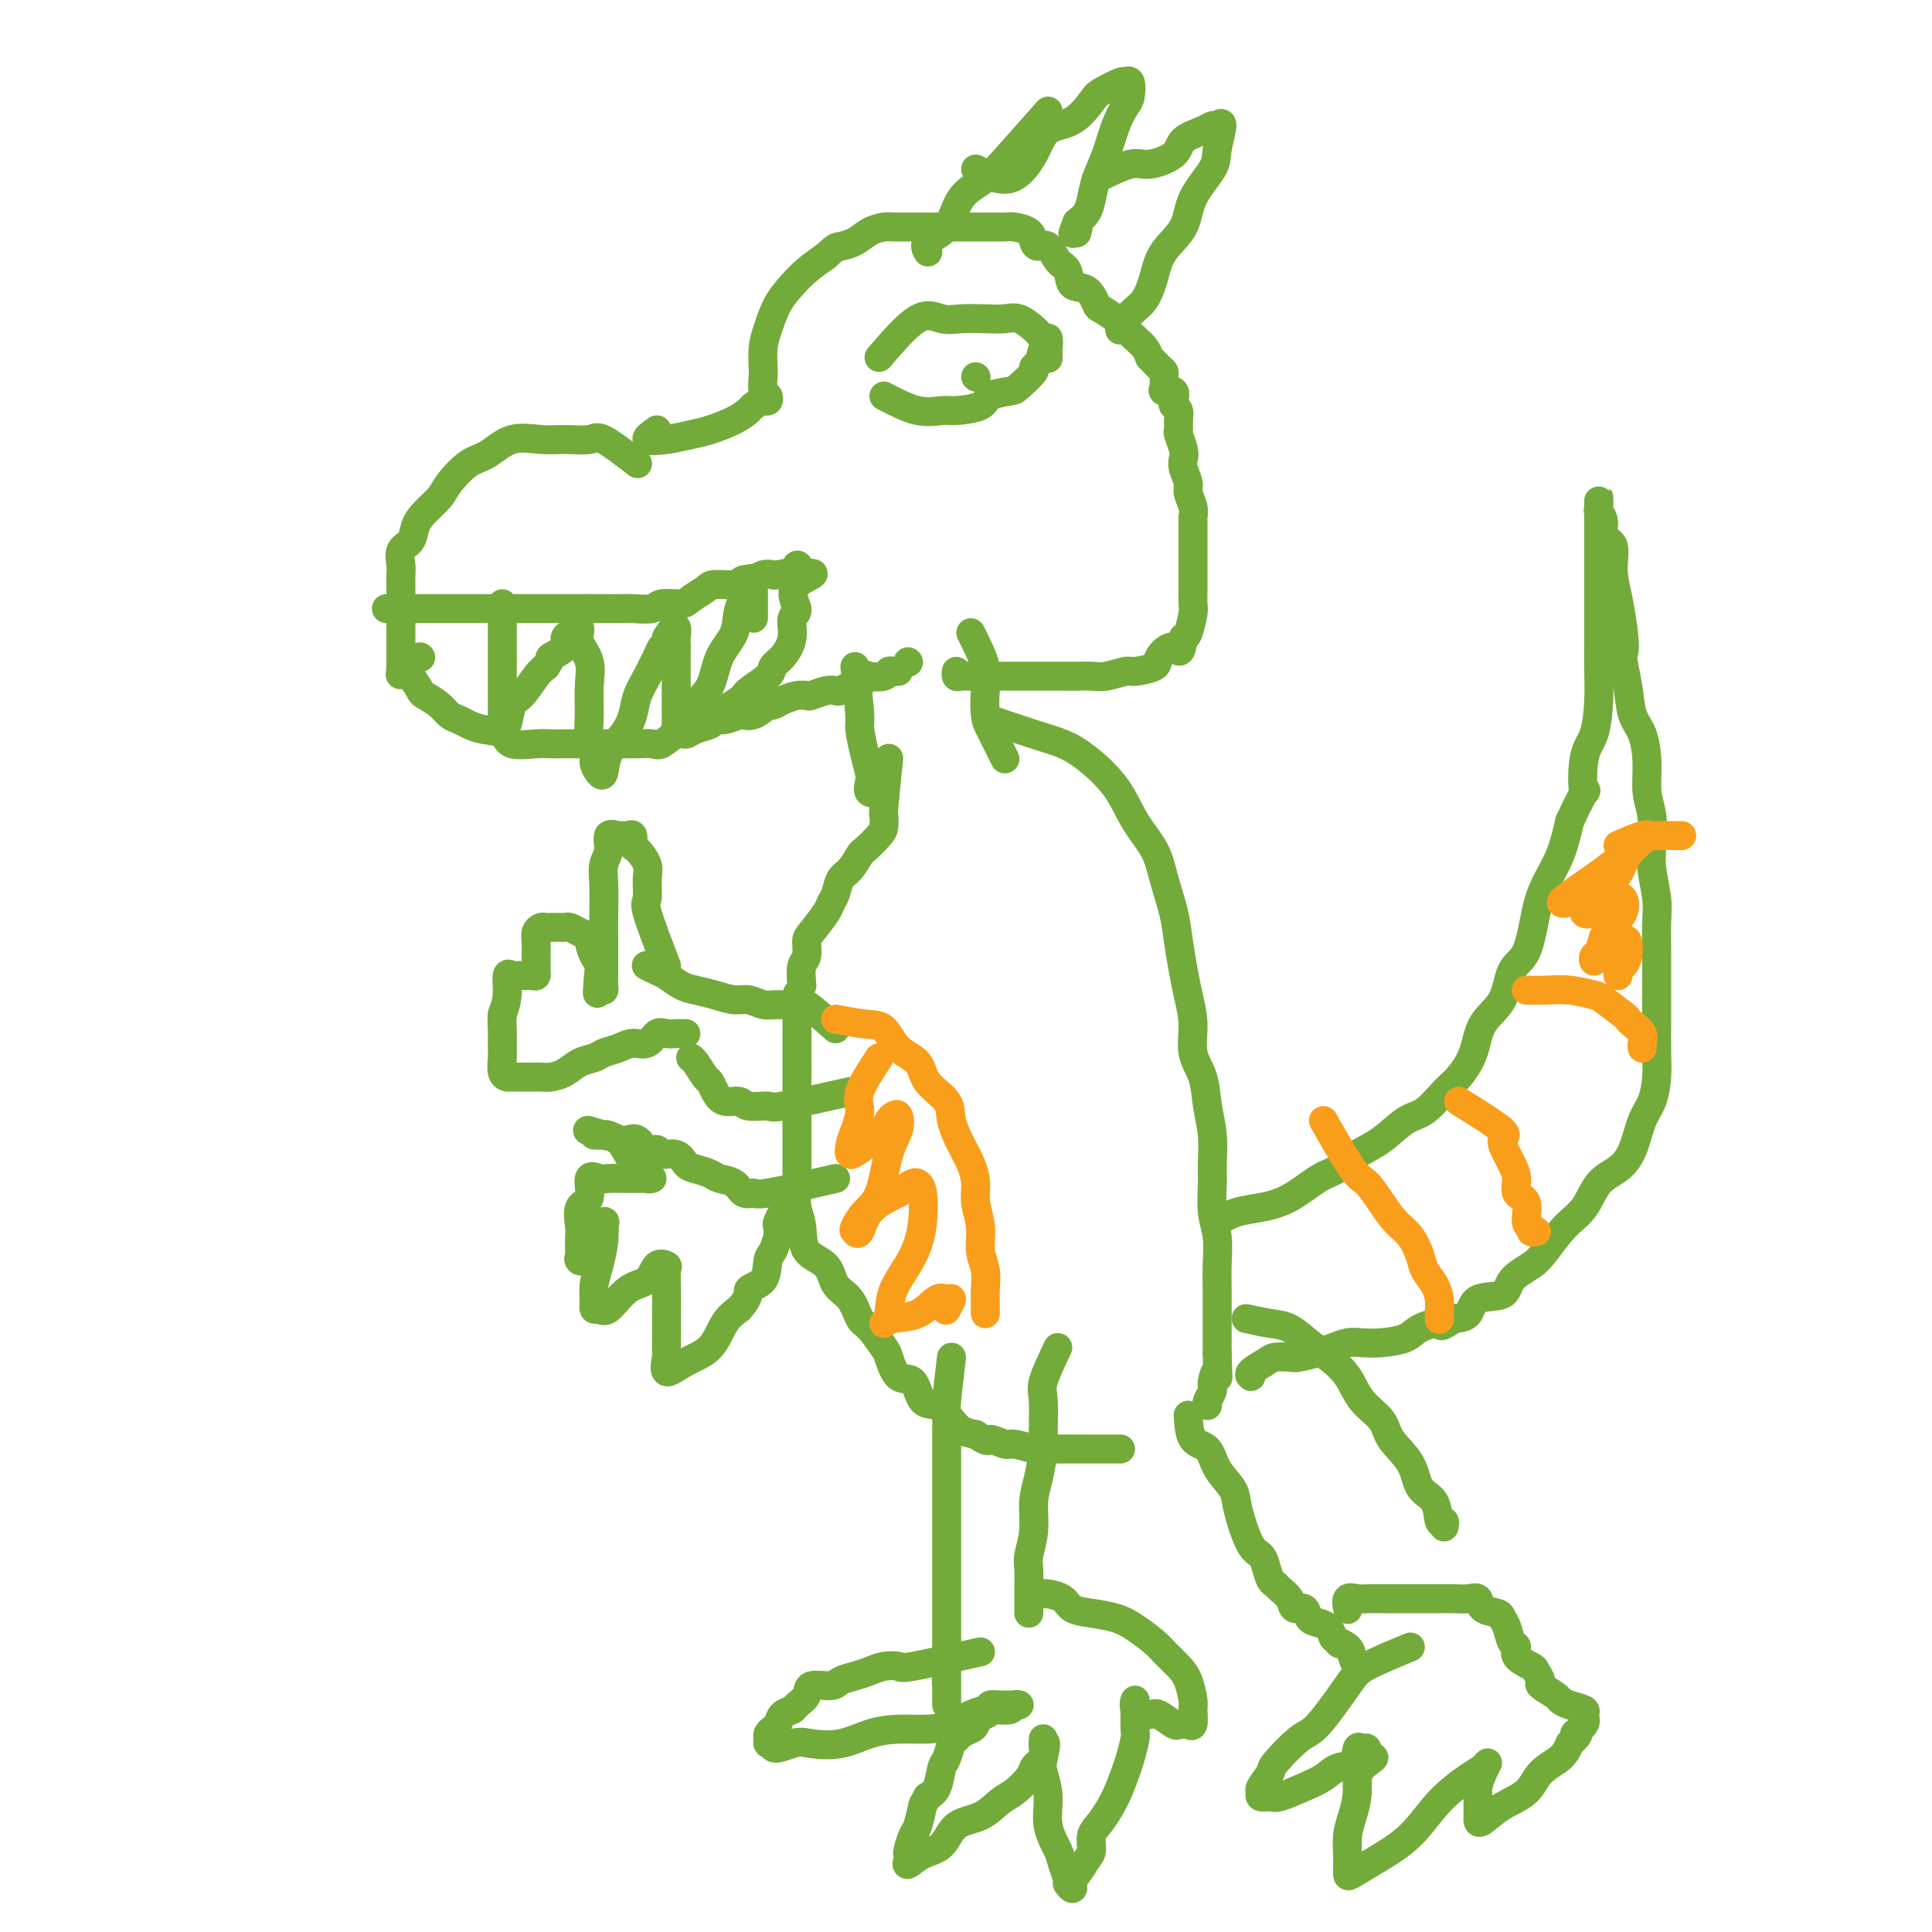 <svg viewBox='0 0 400 400' version='1.1' xmlns='http://www.w3.org/2000/svg' xmlns:xlink='http://www.w3.org/1999/xlink'><g fill='none' stroke='#73AB3A' stroke-width='6' stroke-linecap='round' stroke-linejoin='round'><path d='M132,96c-2.740,-2.115 -5.481,-4.230 -7,-5c-1.519,-0.770 -1.817,-0.196 -3,0c-1.183,0.196 -3.253,0.014 -5,0c-1.747,-0.014 -3.172,0.138 -5,0c-1.828,-0.138 -4.060,-0.568 -6,0c-1.940,0.568 -3.587,2.133 -5,3c-1.413,0.867 -2.592,1.036 -4,2c-1.408,0.964 -3.044,2.724 -4,4c-0.956,1.276 -1.230,2.070 -2,3c-0.770,0.930 -2.034,1.996 -3,3c-0.966,1.004 -1.632,1.945 -2,3c-0.368,1.055 -0.438,2.225 -1,3c-0.562,0.775 -1.615,1.157 -2,2c-0.385,0.843 -0.103,2.149 0,3c0.103,0.851 0.028,1.247 0,2c-0.028,0.753 -0.007,1.863 0,3c0.007,1.137 0.002,2.301 0,3c-0.002,0.699 -0.001,0.933 0,2c0.001,1.067 0.000,2.966 0,4c-0.000,1.034 -0.000,1.201 0,2c0.000,0.799 0.000,2.228 0,3c-0.000,0.772 -0.000,0.886 0,1'/><path d='M83,137c-0.090,3.997 -0.316,2.488 0,2c0.316,-0.488 1.173,0.044 2,1c0.827,0.956 1.625,2.336 2,3c0.375,0.664 0.327,0.612 1,1c0.673,0.388 2.069,1.218 3,2c0.931,0.782 1.398,1.518 2,2c0.602,0.482 1.338,0.711 2,1c0.662,0.289 1.252,0.638 2,1c0.748,0.362 1.656,0.738 3,1c1.344,0.262 3.123,0.410 4,1c0.877,0.590 0.851,1.622 2,2c1.149,0.378 3.473,0.101 5,0c1.527,-0.101 2.255,-0.027 3,0c0.745,0.027 1.506,0.007 3,0c1.494,-0.007 3.722,-0.002 5,0c1.278,0.002 1.606,-0.000 2,0c0.394,0.000 0.853,0.002 2,0c1.147,-0.002 2.982,-0.008 4,0c1.018,0.008 1.217,0.031 2,0c0.783,-0.031 2.148,-0.117 3,0c0.852,0.117 1.192,0.435 2,0c0.808,-0.435 2.086,-1.623 3,-2c0.914,-0.377 1.465,0.058 2,0c0.535,-0.058 1.054,-0.608 2,-1c0.946,-0.392 2.319,-0.627 3,-1c0.681,-0.373 0.671,-0.883 1,-1c0.329,-0.117 0.997,0.159 2,0c1.003,-0.159 2.341,-0.754 3,-1c0.659,-0.246 0.639,-0.143 1,0c0.361,0.143 1.103,0.327 2,0c0.897,-0.327 1.948,-1.163 3,-2'/><path d='M159,146c3.858,-1.193 1.504,-0.175 1,0c-0.504,0.175 0.841,-0.493 2,-1c1.159,-0.507 2.132,-0.854 3,-1c0.868,-0.146 1.632,-0.091 2,0c0.368,0.091 0.340,0.217 1,0c0.660,-0.217 2.008,-0.777 3,-1c0.992,-0.223 1.628,-0.110 2,0c0.372,0.110 0.482,0.218 1,0c0.518,-0.218 1.446,-0.763 2,-1c0.554,-0.237 0.733,-0.168 1,0c0.267,0.168 0.621,0.433 1,0c0.379,-0.433 0.784,-1.566 1,-2c0.216,-0.434 0.244,-0.169 1,0c0.756,0.169 2.241,0.241 3,0c0.759,-0.241 0.791,-0.797 1,-1c0.209,-0.203 0.595,-0.055 1,0c0.405,0.055 0.830,0.016 1,0c0.170,-0.016 0.085,-0.008 0,0'/><path d='M136,89c-1.170,0.820 -2.340,1.640 -2,2c0.340,0.360 2.189,0.262 4,0c1.811,-0.262 3.583,-0.686 5,-1c1.417,-0.314 2.477,-0.519 4,-1c1.523,-0.481 3.508,-1.238 5,-2c1.492,-0.762 2.492,-1.528 3,-2c0.508,-0.472 0.525,-0.649 1,-1c0.475,-0.351 1.409,-0.875 2,-1c0.591,-0.125 0.838,0.148 1,0c0.162,-0.148 0.239,-0.717 0,-1c-0.239,-0.283 -0.794,-0.279 -1,-1c-0.206,-0.721 -0.064,-2.166 0,-3c0.064,-0.834 0.051,-1.055 0,-2c-0.051,-0.945 -0.139,-2.612 0,-4c0.139,-1.388 0.504,-2.496 1,-4c0.496,-1.504 1.123,-3.403 2,-5c0.877,-1.597 2.005,-2.891 3,-4c0.995,-1.109 1.856,-2.031 3,-3c1.144,-0.969 2.572,-1.984 4,-3'/><path d='M171,53c2.082,-1.967 2.286,-1.886 3,-2c0.714,-0.114 1.938,-0.423 3,-1c1.062,-0.577 1.961,-1.423 3,-2c1.039,-0.577 2.216,-0.887 3,-1c0.784,-0.113 1.173,-0.030 2,0c0.827,0.030 2.092,0.008 3,0c0.908,-0.008 1.458,-0.002 2,0c0.542,0.002 1.076,0.001 2,0c0.924,-0.001 2.238,-0.000 3,0c0.762,0.000 0.971,0.000 2,0c1.029,-0.000 2.879,-0.001 4,0c1.121,0.001 1.512,0.002 2,0c0.488,-0.002 1.072,-0.008 2,0c0.928,0.008 2.198,0.031 3,0c0.802,-0.031 1.135,-0.116 2,0c0.865,0.116 2.262,0.434 3,1c0.738,0.566 0.818,1.382 1,2c0.182,0.618 0.467,1.038 1,1c0.533,-0.038 1.315,-0.535 2,0c0.685,0.535 1.273,2.102 2,3c0.727,0.898 1.593,1.129 2,2c0.407,0.871 0.353,2.383 1,3c0.647,0.617 1.993,0.339 3,1c1.007,0.661 1.673,2.260 2,3c0.327,0.740 0.315,0.621 1,1c0.685,0.379 2.068,1.256 3,2c0.932,0.744 1.415,1.354 2,2c0.585,0.646 1.273,1.328 2,2c0.727,0.672 1.493,1.335 2,2c0.507,0.665 0.753,1.333 1,2'/><path d='M238,74c4.050,4.202 1.674,1.707 1,1c-0.674,-0.707 0.353,0.375 1,1c0.647,0.625 0.913,0.793 1,1c0.087,0.207 -0.005,0.455 0,1c0.005,0.545 0.105,1.389 0,2c-0.105,0.611 -0.417,0.989 0,1c0.417,0.011 1.562,-0.345 2,0c0.438,0.345 0.170,1.392 0,2c-0.170,0.608 -0.243,0.777 0,1c0.243,0.223 0.801,0.500 1,1c0.199,0.500 0.040,1.222 0,2c-0.040,0.778 0.041,1.611 0,2c-0.041,0.389 -0.203,0.335 0,1c0.203,0.665 0.771,2.050 1,3c0.229,0.950 0.118,1.465 0,2c-0.118,0.535 -0.242,1.089 0,2c0.242,0.911 0.849,2.179 1,3c0.151,0.821 -0.156,1.196 0,2c0.156,0.804 0.774,2.037 1,3c0.226,0.963 0.061,1.655 0,2c-0.061,0.345 -0.016,0.342 0,1c0.016,0.658 0.004,1.978 0,3c-0.004,1.022 -0.001,1.747 0,2c0.001,0.253 0.000,0.036 0,1c-0.000,0.964 0.001,3.110 0,4c-0.001,0.890 -0.003,0.526 0,1c0.003,0.474 0.012,1.787 0,3c-0.012,1.213 -0.044,2.325 0,3c0.044,0.675 0.166,0.912 0,2c-0.166,1.088 -0.619,3.025 -1,4c-0.381,0.975 -0.691,0.987 -1,1'/><path d='M245,132c-0.580,4.536 -1.032,2.377 -2,2c-0.968,-0.377 -2.454,1.027 -3,2c-0.546,0.973 -0.151,1.515 -1,2c-0.849,0.485 -2.941,0.915 -4,1c-1.059,0.085 -1.085,-0.173 -2,0c-0.915,0.173 -2.721,0.778 -4,1c-1.279,0.222 -2.033,0.059 -3,0c-0.967,-0.059 -2.147,-0.016 -3,0c-0.853,0.016 -1.378,0.004 -2,0c-0.622,-0.004 -1.339,-0.001 -2,0c-0.661,0.001 -1.265,0.000 -2,0c-0.735,-0.000 -1.600,-0.000 -2,0c-0.400,0.000 -0.334,0.000 -1,0c-0.666,-0.000 -2.065,-0.000 -3,0c-0.935,0.000 -1.405,0.000 -2,0c-0.595,-0.000 -1.315,-0.000 -2,0c-0.685,0.000 -1.336,0.001 -2,0c-0.664,-0.001 -1.341,-0.004 -2,0c-0.659,0.004 -1.301,0.015 -2,0c-0.699,-0.015 -1.455,-0.056 -2,0c-0.545,0.056 -0.877,0.207 -1,0c-0.123,-0.207 -0.035,-0.774 0,-1c0.035,-0.226 0.018,-0.113 0,0'/><path d='M188,137c0.000,0.000 0.100,0.100 0.1,0.1'/><path d='M177,138c0.445,4.009 0.890,8.018 1,10c0.110,1.982 -0.116,1.936 0,3c0.116,1.064 0.574,3.238 1,5c0.426,1.762 0.818,3.113 1,4c0.182,0.887 0.152,1.310 0,2c-0.152,0.690 -0.425,1.647 0,2c0.425,0.353 1.550,0.101 2,0c0.450,-0.101 0.225,-0.050 0,0'/><path d='M201,131c1.264,2.527 2.527,5.054 3,7c0.473,1.946 0.155,3.310 0,5c-0.155,1.690 -0.146,3.707 0,5c0.146,1.293 0.431,1.862 1,3c0.569,1.138 1.422,2.845 2,4c0.578,1.155 0.879,1.759 1,2c0.121,0.241 0.060,0.121 0,0'/><path d='M184,157c-0.421,4.051 -0.841,8.102 -1,10c-0.159,1.898 -0.055,1.644 0,2c0.055,0.356 0.062,1.321 0,2c-0.062,0.679 -0.191,1.073 -1,2c-0.809,0.927 -2.296,2.387 -3,3c-0.704,0.613 -0.623,0.377 -1,1c-0.377,0.623 -1.212,2.104 -2,3c-0.788,0.896 -1.528,1.206 -2,2c-0.472,0.794 -0.677,2.070 -1,3c-0.323,0.930 -0.765,1.513 -1,2c-0.235,0.487 -0.263,0.877 -1,2c-0.737,1.123 -2.184,2.978 -3,4c-0.816,1.022 -1.002,1.212 -1,2c0.002,0.788 0.193,2.174 0,3c-0.193,0.826 -0.769,1.093 -1,2c-0.231,0.907 -0.115,2.453 0,4'/><path d='M166,204c-0.536,1.929 -0.876,1.253 -1,2c-0.124,0.747 -0.033,2.917 0,4c0.033,1.083 0.009,1.080 0,2c-0.009,0.920 -0.002,2.763 0,4c0.002,1.237 0.001,1.866 0,3c-0.001,1.134 -0.000,2.772 0,4c0.000,1.228 0.000,2.046 0,3c-0.000,0.954 -0.000,2.043 0,3c0.000,0.957 0.000,1.782 0,3c-0.000,1.218 -0.001,2.828 0,4c0.001,1.172 0.004,1.904 0,3c-0.004,1.096 -0.015,2.555 0,4c0.015,1.445 0.056,2.874 0,4c-0.056,1.126 -0.210,1.947 0,3c0.210,1.053 0.784,2.339 1,4c0.216,1.661 0.075,3.699 1,5c0.925,1.301 2.918,1.865 4,3c1.082,1.135 1.253,2.840 2,4c0.747,1.160 2.069,1.775 3,3c0.931,1.225 1.470,3.061 2,4c0.530,0.939 1.052,0.980 2,2c0.948,1.020 2.322,3.020 3,4c0.678,0.980 0.660,0.940 1,2c0.340,1.060 1.036,3.219 2,4c0.964,0.781 2.194,0.183 3,1c0.806,0.817 1.188,3.049 2,4c0.812,0.951 2.055,0.622 3,1c0.945,0.378 1.594,1.462 2,2c0.406,0.538 0.571,0.529 1,1c0.429,0.471 1.123,1.420 2,2c0.877,0.580 1.939,0.790 3,1'/><path d='M202,297c2.988,2.018 2.460,1.062 3,1c0.540,-0.062 2.150,0.768 3,1c0.850,0.232 0.942,-0.134 2,0c1.058,0.134 3.083,0.768 4,1c0.917,0.232 0.725,0.062 1,0c0.275,-0.062 1.018,-0.017 2,0c0.982,0.017 2.202,0.004 3,0c0.798,-0.004 1.173,-0.001 2,0c0.827,0.001 2.106,0.000 3,0c0.894,-0.000 1.402,-0.000 2,0c0.598,0.000 1.284,0.000 2,0c0.716,-0.000 1.462,-0.000 2,0c0.538,0.000 0.868,0.000 1,0c0.132,-0.000 0.066,-0.000 0,0'/><path d='M205,149c3.234,1.096 6.468,2.192 9,3c2.532,0.808 4.363,1.327 6,2c1.637,0.673 3.082,1.500 5,3c1.918,1.500 4.311,3.674 6,6c1.689,2.326 2.676,4.805 4,7c1.324,2.195 2.985,4.106 4,6c1.015,1.894 1.385,3.772 2,6c0.615,2.228 1.475,4.807 2,7c0.525,2.193 0.713,4.000 1,6c0.287,2.000 0.672,4.192 1,6c0.328,1.808 0.598,3.231 1,5c0.402,1.769 0.935,3.885 1,6c0.065,2.115 -0.336,4.229 0,6c0.336,1.771 1.411,3.199 2,5c0.589,1.801 0.693,3.976 1,6c0.307,2.024 0.818,3.897 1,6c0.182,2.103 0.035,4.435 0,6c-0.035,1.565 0.043,2.364 0,4c-0.043,1.636 -0.208,4.108 0,6c0.208,1.892 0.788,3.205 1,5c0.212,1.795 0.057,4.074 0,6c-0.057,1.926 -0.015,3.500 0,5c0.015,1.500 0.004,2.928 0,4c-0.004,1.072 -0.001,1.789 0,3c0.001,1.211 0.000,2.918 0,4c-0.000,1.082 -0.000,1.541 0,2'/><path d='M252,280c0.220,7.771 0.269,4.699 0,4c-0.269,-0.699 -0.857,0.976 -1,2c-0.143,1.024 0.157,1.398 0,2c-0.157,0.602 -0.773,1.431 -1,2c-0.227,0.569 -0.065,0.877 0,1c0.065,0.123 0.032,0.062 0,0'/><path d='M197,281c-0.423,3.568 -0.845,7.136 -1,9c-0.155,1.864 -0.041,2.025 0,3c0.041,0.975 0.011,2.763 0,4c-0.011,1.237 -0.003,1.924 0,3c0.003,1.076 0.001,2.542 0,4c-0.001,1.458 -0.000,2.909 0,4c0.000,1.091 0.000,1.823 0,3c-0.000,1.177 -0.000,2.799 0,4c0.000,1.201 0.000,1.980 0,3c-0.000,1.020 -0.000,2.282 0,3c0.000,0.718 0.000,0.893 0,2c-0.000,1.107 -0.000,3.148 0,4c0.000,0.852 0.000,0.517 0,1c-0.000,0.483 -0.000,1.786 0,3c0.000,1.214 0.000,2.339 0,3c-0.000,0.661 -0.000,0.859 0,1c0.000,0.141 0.000,0.226 0,1c-0.000,0.774 -0.000,2.238 0,3c0.000,0.762 0.000,0.820 0,1c-0.000,0.180 -0.000,0.480 0,1c0.000,0.520 0.000,1.260 0,2'/><path d='M196,343c-0.155,9.949 -0.041,3.823 0,2c0.041,-1.823 0.011,0.658 0,2c-0.011,1.342 -0.003,1.547 0,2c0.003,0.453 0.001,1.155 0,2c-0.001,0.845 -0.000,1.835 0,2c0.000,0.165 0.000,-0.494 0,-1c-0.000,-0.506 -0.000,-0.859 0,-1c0.000,-0.141 0.000,-0.071 0,0'/><path d='M219,279c-1.270,2.666 -2.539,5.332 -3,7c-0.461,1.668 -0.113,2.338 0,4c0.113,1.662 -0.007,4.316 0,6c0.007,1.684 0.142,2.397 0,4c-0.142,1.603 -0.560,4.094 -1,6c-0.440,1.906 -0.903,3.226 -1,5c-0.097,1.774 0.170,4.002 0,6c-0.170,1.998 -0.778,3.765 -1,5c-0.222,1.235 -0.060,1.939 0,3c0.060,1.061 0.016,2.480 0,4c-0.016,1.520 -0.004,3.140 0,4c0.004,0.860 0.001,0.960 0,1c-0.001,0.040 -0.001,0.020 0,0'/><path d='M203,342c-5.649,1.262 -11.298,2.523 -14,3c-2.702,0.477 -2.458,0.169 -3,0c-0.542,-0.169 -1.872,-0.199 -3,0c-1.128,0.199 -2.054,0.626 -3,1c-0.946,0.374 -1.912,0.694 -3,1c-1.088,0.306 -2.299,0.596 -3,1c-0.701,0.404 -0.894,0.920 -2,1c-1.106,0.080 -3.126,-0.278 -4,0c-0.874,0.278 -0.601,1.192 -1,2c-0.399,0.808 -1.469,1.512 -2,2c-0.531,0.488 -0.524,0.761 -1,1c-0.476,0.239 -1.434,0.445 -2,1c-0.566,0.555 -0.741,1.459 -1,2c-0.259,0.541 -0.603,0.720 -1,1c-0.397,0.280 -0.849,0.663 -1,1c-0.151,0.337 -0.002,0.629 0,1c0.002,0.371 -0.142,0.820 0,1c0.142,0.180 0.571,0.090 1,0'/><path d='M160,361c-0.497,1.864 2.259,0.524 4,0c1.741,-0.524 2.467,-0.231 4,0c1.533,0.231 3.873,0.400 6,0c2.127,-0.400 4.042,-1.367 6,-2c1.958,-0.633 3.958,-0.930 6,-1c2.042,-0.070 4.127,0.087 6,0c1.873,-0.087 3.534,-0.419 5,-1c1.466,-0.581 2.738,-1.409 4,-2c1.262,-0.591 2.514,-0.943 4,-1c1.486,-0.057 3.208,0.181 4,0c0.792,-0.181 0.655,-0.780 1,-1c0.345,-0.220 1.170,-0.060 1,0c-0.170,0.060 -1.337,0.019 -2,0c-0.663,-0.019 -0.822,-0.015 -1,0c-0.178,0.015 -0.376,0.041 -1,0c-0.624,-0.041 -1.673,-0.148 -2,0c-0.327,0.148 0.068,0.550 0,1c-0.068,0.450 -0.599,0.946 -1,1c-0.401,0.054 -0.671,-0.336 -1,0c-0.329,0.336 -0.718,1.397 -1,2c-0.282,0.603 -0.457,0.746 -1,1c-0.543,0.254 -1.455,0.618 -2,1c-0.545,0.382 -0.723,0.781 -1,1c-0.277,0.219 -0.654,0.258 -1,1c-0.346,0.742 -0.660,2.189 -1,3c-0.340,0.811 -0.707,0.988 -1,2c-0.293,1.012 -0.512,2.861 -1,4c-0.488,1.139 -1.244,1.570 -2,2'/><path d='M192,372c-1.106,2.087 -0.871,1.305 -1,2c-0.129,0.695 -0.622,2.868 -1,4c-0.378,1.132 -0.639,1.223 -1,2c-0.361,0.777 -0.821,2.240 -1,3c-0.179,0.760 -0.077,0.816 0,1c0.077,0.184 0.129,0.494 0,1c-0.129,0.506 -0.440,1.206 0,1c0.440,-0.206 1.629,-1.319 3,-2c1.371,-0.681 2.922,-0.930 4,-2c1.078,-1.070 1.683,-2.962 3,-4c1.317,-1.038 3.347,-1.223 5,-2c1.653,-0.777 2.929,-2.145 4,-3c1.071,-0.855 1.937,-1.198 3,-2c1.063,-0.802 2.323,-2.064 3,-3c0.677,-0.936 0.770,-1.546 1,-2c0.230,-0.454 0.598,-0.753 1,-1c0.402,-0.247 0.840,-0.442 1,-1c0.160,-0.558 0.043,-1.480 0,-2c-0.043,-0.520 -0.012,-0.640 0,-1c0.012,-0.360 0.003,-0.960 0,-1c-0.003,-0.040 -0.002,0.480 0,1'/><path d='M216,361c0.947,-0.989 0.313,1.538 0,3c-0.313,1.462 -0.306,1.861 0,3c0.306,1.139 0.909,3.020 1,5c0.091,1.980 -0.330,4.060 0,6c0.330,1.940 1.413,3.740 2,5c0.587,1.260 0.679,1.981 1,3c0.321,1.019 0.870,2.336 1,3c0.130,0.664 -0.159,0.674 0,1c0.159,0.326 0.767,0.967 1,1c0.233,0.033 0.091,-0.542 0,-1c-0.091,-0.458 -0.131,-0.797 0,-1c0.131,-0.203 0.432,-0.268 1,-1c0.568,-0.732 1.401,-2.130 2,-3c0.599,-0.870 0.962,-1.213 1,-2c0.038,-0.787 -0.250,-2.019 0,-3c0.250,-0.981 1.037,-1.713 2,-3c0.963,-1.287 2.100,-3.129 3,-5c0.900,-1.871 1.562,-3.770 2,-5c0.438,-1.230 0.653,-1.793 1,-3c0.347,-1.207 0.825,-3.060 1,-4c0.175,-0.940 0.047,-0.967 0,-2c-0.047,-1.033 -0.013,-3.071 0,-4c0.013,-0.929 0.003,-0.750 0,-1c-0.003,-0.250 -0.001,-0.929 0,-1c0.001,-0.071 0.000,0.464 0,1'/><path d='M235,353c0.148,-2.009 -0.483,-0.031 0,1c0.483,1.031 2.080,1.114 3,1c0.920,-0.114 1.163,-0.423 2,0c0.837,0.423 2.266,1.580 3,2c0.734,0.420 0.771,0.102 1,0c0.229,-0.102 0.651,0.011 1,0c0.349,-0.011 0.627,-0.145 1,0c0.373,0.145 0.841,0.570 1,0c0.159,-0.570 0.008,-2.135 0,-3c-0.008,-0.865 0.127,-1.032 0,-2c-0.127,-0.968 -0.515,-2.738 -1,-4c-0.485,-1.262 -1.065,-2.015 -2,-3c-0.935,-0.985 -2.223,-2.200 -3,-3c-0.777,-0.800 -1.041,-1.183 -2,-2c-0.959,-0.817 -2.612,-2.068 -4,-3c-1.388,-0.932 -2.512,-1.546 -4,-2c-1.488,-0.454 -3.341,-0.749 -5,-1c-1.659,-0.251 -3.124,-0.460 -4,-1c-0.876,-0.540 -1.163,-1.413 -2,-2c-0.837,-0.587 -2.225,-0.889 -3,-1c-0.775,-0.111 -0.936,-0.032 -1,0c-0.064,0.032 -0.032,0.016 0,0'/><path d='M246,293c0.121,1.981 0.242,3.961 1,5c0.758,1.039 2.153,1.136 3,2c0.847,0.864 1.147,2.494 2,4c0.853,1.506 2.260,2.889 3,4c0.740,1.111 0.814,1.948 1,3c0.186,1.052 0.483,2.317 1,4c0.517,1.683 1.252,3.785 2,5c0.748,1.215 1.509,1.543 2,2c0.491,0.457 0.713,1.042 1,2c0.287,0.958 0.639,2.289 1,3c0.361,0.711 0.731,0.802 1,1c0.269,0.198 0.439,0.505 1,1c0.561,0.495 1.515,1.180 2,2c0.485,0.820 0.501,1.777 1,2c0.499,0.223 1.482,-0.288 2,0c0.518,0.288 0.572,1.376 1,2c0.428,0.624 1.231,0.783 2,1c0.769,0.217 1.506,0.490 2,1c0.494,0.510 0.747,1.255 1,2'/><path d='M276,339c2.129,2.046 0.952,1.161 1,1c0.048,-0.161 1.319,0.402 2,1c0.681,0.598 0.770,1.233 1,2c0.230,0.767 0.600,1.668 1,2c0.400,0.332 0.828,0.095 1,0c0.172,-0.095 0.086,-0.047 0,0'/><path d='M292,341c-3.511,1.466 -7.022,2.932 -9,4c-1.978,1.068 -2.423,1.737 -4,4c-1.577,2.263 -4.287,6.120 -6,8c-1.713,1.880 -2.430,1.785 -4,3c-1.570,1.215 -3.992,3.741 -5,5c-1.008,1.259 -0.603,1.251 -1,2c-0.397,0.749 -1.595,2.255 -2,3c-0.405,0.745 -0.016,0.730 0,1c0.016,0.270 -0.340,0.827 0,1c0.340,0.173 1.378,-0.038 2,0c0.622,0.038 0.829,0.325 2,0c1.171,-0.325 3.308,-1.261 5,-2c1.692,-0.739 2.939,-1.280 4,-2c1.061,-0.720 1.934,-1.620 3,-2c1.066,-0.380 2.324,-0.240 3,-1c0.676,-0.760 0.769,-2.420 1,-3c0.231,-0.580 0.601,-0.079 1,0c0.399,0.079 0.828,-0.263 1,0c0.172,0.263 0.086,1.132 0,2'/><path d='M283,364c3.226,-0.711 0.290,0.513 -1,2c-1.290,1.487 -0.934,3.238 -1,5c-0.066,1.762 -0.554,3.537 -1,5c-0.446,1.463 -0.851,2.615 -1,4c-0.149,1.385 -0.041,3.004 0,4c0.041,0.996 0.015,1.368 0,2c-0.015,0.632 -0.019,1.524 0,2c0.019,0.476 0.060,0.534 1,0c0.940,-0.534 2.780,-1.662 5,-3c2.220,-1.338 4.820,-2.885 7,-5c2.180,-2.115 3.940,-4.796 6,-7c2.060,-2.204 4.419,-3.929 6,-5c1.581,-1.071 2.385,-1.486 3,-2c0.615,-0.514 1.040,-1.127 1,-1c-0.040,0.127 -0.547,0.993 -1,2c-0.453,1.007 -0.854,2.154 -1,3c-0.146,0.846 -0.038,1.392 0,2c0.038,0.608 0.007,1.278 0,2c-0.007,0.722 0.011,1.496 0,2c-0.011,0.504 -0.052,0.739 0,1c0.052,0.261 0.195,0.548 1,0c0.805,-0.548 2.271,-1.931 4,-3c1.729,-1.069 3.721,-1.823 5,-3c1.279,-1.177 1.844,-2.779 3,-4c1.156,-1.221 2.902,-2.063 4,-3c1.098,-0.937 1.549,-1.968 2,-3'/><path d='M325,361c3.042,-2.836 1.145,-1.926 1,-2c-0.145,-0.074 1.460,-1.133 2,-2c0.540,-0.867 0.015,-1.540 0,-2c-0.015,-0.460 0.482,-0.705 0,-1c-0.482,-0.295 -1.942,-0.641 -3,-1c-1.058,-0.359 -1.713,-0.730 -2,-1c-0.287,-0.270 -0.207,-0.439 -1,-1c-0.793,-0.561 -2.459,-1.515 -3,-2c-0.541,-0.485 0.042,-0.501 0,-1c-0.042,-0.499 -0.708,-1.480 -1,-2c-0.292,-0.520 -0.211,-0.580 -1,-1c-0.789,-0.420 -2.450,-1.201 -3,-2c-0.550,-0.799 0.009,-1.615 0,-2c-0.009,-0.385 -0.588,-0.340 -1,-1c-0.412,-0.660 -0.659,-2.027 -1,-3c-0.341,-0.973 -0.776,-1.553 -1,-2c-0.224,-0.447 -0.237,-0.761 -1,-1c-0.763,-0.239 -2.275,-0.404 -3,-1c-0.725,-0.596 -0.664,-1.624 -1,-2c-0.336,-0.376 -1.071,-0.101 -2,0c-0.929,0.101 -2.054,0.027 -3,0c-0.946,-0.027 -1.713,-0.007 -3,0c-1.287,0.007 -3.093,0.003 -4,0c-0.907,-0.003 -0.916,-0.003 -2,0c-1.084,0.003 -3.243,0.008 -5,0c-1.757,-0.008 -3.112,-0.030 -4,0c-0.888,0.030 -1.310,0.111 -2,0c-0.690,-0.111 -1.647,-0.415 -2,0c-0.353,0.415 -0.101,1.547 0,2c0.101,0.453 0.050,0.226 0,0'/><path d='M258,273c1.757,0.382 3.513,0.765 5,1c1.487,0.235 2.703,0.324 4,1c1.297,0.676 2.673,1.941 4,3c1.327,1.059 2.604,1.913 4,3c1.396,1.087 2.910,2.407 4,4c1.090,1.593 1.757,3.459 3,5c1.243,1.541 3.062,2.756 4,4c0.938,1.244 0.997,2.517 2,4c1.003,1.483 2.952,3.177 4,5c1.048,1.823 1.195,3.774 2,5c0.805,1.226 2.268,1.726 3,3c0.732,1.274 0.732,3.321 1,4c0.268,0.679 0.803,-0.009 1,0c0.197,0.009 0.056,0.717 0,1c-0.056,0.283 -0.028,0.142 0,0'/><path d='M252,253c1.265,-0.763 2.529,-1.526 4,-2c1.471,-0.474 3.148,-0.658 5,-1c1.852,-0.342 3.880,-0.842 6,-2c2.120,-1.158 4.331,-2.976 6,-4c1.669,-1.024 2.795,-1.255 4,-2c1.205,-0.745 2.490,-2.002 4,-3c1.510,-0.998 3.247,-1.735 5,-3c1.753,-1.265 3.524,-3.057 5,-4c1.476,-0.943 2.658,-1.039 4,-2c1.342,-0.961 2.842,-2.789 4,-4c1.158,-1.211 1.972,-1.805 3,-3c1.028,-1.195 2.271,-2.990 3,-5c0.729,-2.010 0.944,-4.234 2,-6c1.056,-1.766 2.953,-3.072 4,-5c1.047,-1.928 1.243,-4.477 2,-6c0.757,-1.523 2.076,-2.018 3,-4c0.924,-1.982 1.454,-5.449 2,-8c0.546,-2.551 1.109,-4.187 2,-6c0.891,-1.813 2.112,-3.804 3,-6c0.888,-2.196 1.444,-4.598 2,-7'/><path d='M325,170c4.266,-9.190 3.430,-5.665 3,-6c-0.430,-0.335 -0.455,-4.530 0,-7c0.455,-2.470 1.390,-3.213 2,-5c0.610,-1.787 0.896,-4.616 1,-7c0.104,-2.384 0.028,-4.324 0,-6c-0.028,-1.676 -0.008,-3.089 0,-5c0.008,-1.911 0.002,-4.320 0,-6c-0.002,-1.680 -0.001,-2.632 0,-4c0.001,-1.368 0.000,-3.151 0,-5c-0.000,-1.849 -0.000,-3.765 0,-5c0.000,-1.235 -0.000,-1.790 0,-3c0.000,-1.210 0.000,-3.074 0,-4c-0.000,-0.926 -0.001,-0.915 0,-1c0.001,-0.085 0.005,-0.267 0,-1c-0.005,-0.733 -0.017,-2.018 0,-2c0.017,0.018 0.065,1.339 0,2c-0.065,0.661 -0.243,0.660 0,1c0.243,0.340 0.905,1.019 1,2c0.095,0.981 -0.378,2.263 0,3c0.378,0.737 1.606,0.930 2,2c0.394,1.070 -0.048,3.019 0,5c0.048,1.981 0.585,3.995 1,6c0.415,2.005 0.707,4.003 1,6'/><path d='M336,130c0.722,5.257 0.026,4.901 0,6c-0.026,1.099 0.619,3.655 1,6c0.381,2.345 0.498,4.481 1,6c0.502,1.519 1.389,2.422 2,4c0.611,1.578 0.947,3.830 1,6c0.053,2.170 -0.178,4.257 0,6c0.178,1.743 0.766,3.142 1,5c0.234,1.858 0.115,4.174 0,6c-0.115,1.826 -0.227,3.162 0,5c0.227,1.838 0.793,4.177 1,6c0.207,1.823 0.056,3.129 0,5c-0.056,1.871 -0.015,4.306 0,6c0.015,1.694 0.005,2.647 0,4c-0.005,1.353 -0.003,3.107 0,5c0.003,1.893 0.009,3.925 0,6c-0.009,2.075 -0.032,4.193 0,6c0.032,1.807 0.120,3.303 0,5c-0.120,1.697 -0.448,3.597 -1,5c-0.552,1.403 -1.329,2.311 -2,4c-0.671,1.689 -1.235,4.158 -2,6c-0.765,1.842 -1.731,3.056 -3,4c-1.269,0.944 -2.841,1.617 -4,3c-1.159,1.383 -1.904,3.475 -3,5c-1.096,1.525 -2.541,2.483 -4,4c-1.459,1.517 -2.930,3.595 -4,5c-1.070,1.405 -1.738,2.138 -3,3c-1.262,0.862 -3.117,1.852 -4,3c-0.883,1.148 -0.793,2.452 -2,3c-1.207,0.548 -3.709,0.340 -5,1c-1.291,0.660 -1.369,2.189 -2,3c-0.631,0.811 -1.816,0.906 -3,1'/><path d='M301,273c-3.407,2.360 -2.424,1.259 -3,1c-0.576,-0.259 -2.709,0.322 -4,1c-1.291,0.678 -1.739,1.453 -3,2c-1.261,0.547 -3.337,0.867 -5,1c-1.663,0.133 -2.915,0.078 -4,0c-1.085,-0.078 -2.005,-0.178 -3,0c-0.995,0.178 -2.067,0.636 -3,1c-0.933,0.364 -1.729,0.636 -3,1c-1.271,0.364 -3.017,0.822 -4,1c-0.983,0.178 -1.202,0.076 -2,0c-0.798,-0.076 -2.175,-0.125 -3,0c-0.825,0.125 -1.097,0.425 -2,1c-0.903,0.575 -2.435,1.424 -3,2c-0.565,0.576 -0.161,0.879 0,1c0.161,0.121 0.081,0.061 0,0'/><path d='M173,213c-2.412,-2.116 -4.823,-4.231 -6,-5c-1.177,-0.769 -1.118,-0.191 -2,0c-0.882,0.191 -2.703,-0.004 -4,0c-1.297,0.004 -2.069,0.208 -3,0c-0.931,-0.208 -2.020,-0.828 -3,-1c-0.980,-0.172 -1.852,0.105 -3,0c-1.148,-0.105 -2.572,-0.591 -4,-1c-1.428,-0.409 -2.859,-0.740 -4,-1c-1.141,-0.260 -1.991,-0.448 -3,-1c-1.009,-0.552 -2.178,-1.468 -3,-2c-0.822,-0.532 -1.298,-0.682 -2,-1c-0.702,-0.318 -1.629,-0.805 -2,-1c-0.371,-0.195 -0.185,-0.097 0,0'/><path d='M176,226c-5.688,1.277 -11.376,2.554 -14,3c-2.624,0.446 -2.184,0.061 -3,0c-0.816,-0.061 -2.887,0.201 -4,0c-1.113,-0.201 -1.267,-0.864 -2,-1c-0.733,-0.136 -2.045,0.254 -3,0c-0.955,-0.254 -1.552,-1.154 -2,-2c-0.448,-0.846 -0.747,-1.638 -1,-2c-0.253,-0.362 -0.460,-0.293 -1,-1c-0.540,-0.707 -1.415,-2.190 -2,-3c-0.585,-0.810 -0.882,-0.946 -1,-1c-0.118,-0.054 -0.059,-0.027 0,0'/><path d='M138,200c-1.694,-4.413 -3.389,-8.825 -4,-11c-0.611,-2.175 -0.140,-2.111 0,-3c0.140,-0.889 -0.053,-2.729 0,-4c0.053,-1.271 0.351,-1.973 0,-3c-0.351,-1.027 -1.351,-2.381 -2,-3c-0.649,-0.619 -0.946,-0.505 -1,-1c-0.054,-0.495 0.135,-1.599 0,-2c-0.135,-0.401 -0.596,-0.098 -1,0c-0.404,0.098 -0.753,-0.007 -1,0c-0.247,0.007 -0.392,0.128 -1,0c-0.608,-0.128 -1.680,-0.504 -2,0c-0.320,0.504 0.110,1.888 0,3c-0.110,1.112 -0.762,1.953 -1,3c-0.238,1.047 -0.064,2.300 0,4c0.064,1.700 0.017,3.845 0,6c-0.017,2.155 -0.004,4.319 0,6c0.004,1.681 -0.002,2.879 0,4c0.002,1.121 0.011,2.167 0,3c-0.011,0.833 -0.041,1.455 0,2c0.041,0.545 0.155,1.013 0,1c-0.155,-0.013 -0.577,-0.506 -1,-1'/><path d='M124,204c-0.630,4.233 -0.206,-0.683 0,-3c0.206,-2.317 0.193,-2.035 0,-2c-0.193,0.035 -0.566,-0.176 -1,-1c-0.434,-0.824 -0.929,-2.259 -1,-3c-0.071,-0.741 0.280,-0.787 0,-1c-0.280,-0.213 -1.192,-0.593 -2,-1c-0.808,-0.407 -1.512,-0.841 -2,-1c-0.488,-0.159 -0.760,-0.043 -1,0c-0.240,0.043 -0.446,0.014 -1,0c-0.554,-0.014 -1.455,-0.013 -2,0c-0.545,0.013 -0.735,0.038 -1,0c-0.265,-0.038 -0.607,-0.141 -1,0c-0.393,0.141 -0.837,0.524 -1,1c-0.163,0.476 -0.044,1.044 0,2c0.044,0.956 0.012,2.298 0,3c-0.012,0.702 -0.005,0.762 0,1c0.005,0.238 0.009,0.652 0,1c-0.009,0.348 -0.030,0.629 0,1c0.030,0.371 0.110,0.832 0,1c-0.110,0.168 -0.412,0.042 -1,0c-0.588,-0.042 -1.463,0.001 -2,0c-0.537,-0.001 -0.735,-0.044 -1,0c-0.265,0.044 -0.597,0.177 -1,0c-0.403,-0.177 -0.878,-0.663 -1,0c-0.122,0.663 0.108,2.475 0,4c-0.108,1.525 -0.554,2.762 -1,4'/><path d='M104,210c-0.154,1.695 -0.037,1.932 0,3c0.037,1.068 -0.004,2.966 0,4c0.004,1.034 0.053,1.205 0,2c-0.053,0.795 -0.208,2.213 0,3c0.208,0.787 0.779,0.944 1,1c0.221,0.056 0.093,0.013 1,0c0.907,-0.013 2.851,0.004 4,0c1.149,-0.004 1.505,-0.028 2,0c0.495,0.028 1.129,0.110 2,0c0.871,-0.110 1.980,-0.410 3,-1c1.020,-0.590 1.953,-1.469 3,-2c1.047,-0.531 2.210,-0.715 3,-1c0.790,-0.285 1.209,-0.672 2,-1c0.791,-0.328 1.955,-0.595 3,-1c1.045,-0.405 1.971,-0.946 3,-1c1.029,-0.054 2.159,0.378 3,0c0.841,-0.378 1.392,-1.565 2,-2c0.608,-0.435 1.273,-0.116 2,0c0.727,0.116 1.514,0.031 2,0c0.486,-0.031 0.669,-0.008 1,0c0.331,0.008 0.809,0.002 1,0c0.191,-0.002 0.096,-0.001 0,0'/><path d='M173,244c-5.628,1.282 -11.255,2.565 -14,3c-2.745,0.435 -2.607,0.023 -3,0c-0.393,-0.023 -1.316,0.344 -2,0c-0.684,-0.344 -1.128,-1.400 -2,-2c-0.872,-0.600 -2.172,-0.743 -3,-1c-0.828,-0.257 -1.185,-0.628 -2,-1c-0.815,-0.372 -2.087,-0.745 -3,-1c-0.913,-0.255 -1.466,-0.392 -2,-1c-0.534,-0.608 -1.049,-1.687 -2,-2c-0.951,-0.313 -2.338,0.140 -3,0c-0.662,-0.140 -0.600,-0.874 -1,-1c-0.400,-0.126 -1.263,0.355 -2,0c-0.737,-0.355 -1.349,-1.545 -2,-2c-0.651,-0.455 -1.340,-0.174 -2,0c-0.660,0.174 -1.292,0.243 -2,0c-0.708,-0.243 -1.494,-0.797 -2,-1c-0.506,-0.203 -0.734,-0.054 -1,0c-0.266,0.054 -0.572,0.015 -1,0c-0.428,-0.015 -0.980,-0.004 -1,0c-0.020,0.004 0.490,0.002 1,0'/><path d='M124,235c-4.880,-1.881 -1.079,-0.582 1,0c2.079,0.582 2.437,0.447 3,1c0.563,0.553 1.332,1.794 2,3c0.668,1.206 1.236,2.376 2,3c0.764,0.624 1.724,0.703 2,1c0.276,0.297 -0.133,0.812 0,1c0.133,0.188 0.807,0.050 1,0c0.193,-0.050 -0.093,-0.012 -1,0c-0.907,0.012 -2.433,-0.000 -3,0c-0.567,0.000 -0.174,0.014 -1,0c-0.826,-0.014 -2.870,-0.056 -4,0c-1.130,0.056 -1.346,0.211 -2,0c-0.654,-0.211 -1.744,-0.788 -2,0c-0.256,0.788 0.324,2.940 0,4c-0.324,1.060 -1.550,1.029 -2,2c-0.450,0.971 -0.122,2.943 0,4c0.122,1.057 0.040,1.198 0,2c-0.040,0.802 -0.036,2.266 0,3c0.036,0.734 0.103,0.737 0,1c-0.103,0.263 -0.378,0.785 0,1c0.378,0.215 1.408,0.121 2,0c0.592,-0.121 0.746,-0.270 1,-1c0.254,-0.730 0.607,-2.043 1,-3c0.393,-0.957 0.827,-1.559 1,-2c0.173,-0.441 0.087,-0.720 0,-1'/><path d='M125,254c0.467,-1.339 0.135,-1.187 0,-1c-0.135,0.187 -0.075,0.409 0,1c0.075,0.591 0.163,1.549 0,3c-0.163,1.451 -0.577,3.393 -1,5c-0.423,1.607 -0.855,2.879 -1,4c-0.145,1.121 -0.003,2.090 0,3c0.003,0.910 -0.133,1.760 0,2c0.133,0.240 0.535,-0.129 1,0c0.465,0.129 0.994,0.756 2,0c1.006,-0.756 2.490,-2.895 4,-4c1.510,-1.105 3.046,-1.175 4,-2c0.954,-0.825 1.328,-2.406 2,-3c0.672,-0.594 1.644,-0.200 2,0c0.356,0.200 0.095,0.205 0,1c-0.095,0.795 -0.025,2.381 0,4c0.025,1.619 0.004,3.270 0,5c-0.004,1.730 0.010,3.540 0,5c-0.010,1.460 -0.042,2.570 0,3c0.042,0.430 0.160,0.180 0,1c-0.160,0.820 -0.598,2.712 0,3c0.598,0.288 2.232,-1.026 4,-2c1.768,-0.974 3.668,-1.608 5,-3c1.332,-1.392 2.095,-3.540 3,-5c0.905,-1.460 1.953,-2.230 3,-3'/><path d='M153,271c2.604,-2.855 1.616,-3.492 2,-4c0.384,-0.508 2.142,-0.885 3,-2c0.858,-1.115 0.817,-2.966 1,-4c0.183,-1.034 0.589,-1.251 1,-2c0.411,-0.749 0.828,-2.029 1,-3c0.172,-0.971 0.098,-1.631 0,-2c-0.098,-0.369 -0.219,-0.445 0,-1c0.219,-0.555 0.777,-1.587 1,-2c0.223,-0.413 0.112,-0.206 0,0'/><path d='M182,74c2.903,-3.381 5.806,-6.762 8,-8c2.194,-1.238 3.678,-0.334 5,0c1.322,0.334 2.480,0.096 4,0c1.520,-0.096 3.401,-0.051 5,0c1.599,0.051 2.914,0.108 4,0c1.086,-0.108 1.941,-0.379 3,0c1.059,0.379 2.322,1.410 3,2c0.678,0.590 0.770,0.740 1,1c0.230,0.260 0.598,0.630 1,1c0.402,0.370 0.840,0.738 1,1c0.160,0.262 0.043,0.417 0,1c-0.043,0.583 -0.012,1.595 0,2c0.012,0.405 0.006,0.202 0,0'/><path d='M183,82c2.445,1.272 4.890,2.545 7,3c2.110,0.455 3.886,0.094 5,0c1.114,-0.094 1.567,0.079 3,0c1.433,-0.079 3.845,-0.410 5,-1c1.155,-0.590 1.051,-1.440 2,-2c0.949,-0.560 2.951,-0.830 4,-1c1.049,-0.170 1.145,-0.238 2,-1c0.855,-0.762 2.467,-2.217 3,-3c0.533,-0.783 -0.015,-0.893 0,-1c0.015,-0.107 0.592,-0.211 1,-1c0.408,-0.789 0.645,-2.263 1,-3c0.355,-0.737 0.826,-0.737 1,-1c0.174,-0.263 0.050,-0.789 0,-1c-0.050,-0.211 -0.025,-0.105 0,0'/><path d='M202,78c0.000,0.000 0.100,0.100 0.1,0.1'/><path d='M87,136c0.000,0.000 0.100,0.100 0.1,0.1'/><path d='M80,126c4.574,0.000 9.148,0.000 11,0c1.852,0.000 0.981,0.000 1,0c0.019,0.000 0.926,0.000 2,0c1.074,0.000 2.313,0.000 3,0c0.687,-0.000 0.821,0.000 1,0c0.179,0.000 0.403,-0.000 1,0c0.597,0.000 1.567,0.000 2,0c0.433,0.000 0.330,0.000 1,0c0.670,0.000 2.112,-0.000 3,0c0.888,0.000 1.220,0.000 2,0c0.780,-0.000 2.007,-0.000 3,0c0.993,0.000 1.751,0.000 3,0c1.249,0.000 2.990,0.000 4,0c1.010,0.000 1.289,0.000 2,0c0.711,0.000 1.856,0.000 3,0'/><path d='M122,126c6.950,-0.001 3.327,-0.004 3,0c-0.327,0.004 2.644,0.016 4,0c1.356,-0.016 1.096,-0.059 2,0c0.904,0.059 2.970,0.220 4,0c1.030,-0.220 1.022,-0.819 2,-1c0.978,-0.181 2.941,0.058 4,0c1.059,-0.058 1.214,-0.412 2,-1c0.786,-0.588 2.203,-1.410 3,-2c0.797,-0.590 0.976,-0.946 2,-1c1.024,-0.054 2.895,0.196 4,0c1.105,-0.196 1.445,-0.836 2,-1c0.555,-0.164 1.327,0.150 2,0c0.673,-0.150 1.249,-0.763 2,-1c0.751,-0.237 1.679,-0.097 2,0c0.321,0.097 0.034,0.150 1,0c0.966,-0.150 3.183,-0.502 4,-1c0.817,-0.498 0.233,-1.142 0,-1c-0.233,0.142 -0.117,1.071 0,2'/><path d='M165,119c6.634,-0.914 1.720,0.301 0,2c-1.720,1.699 -0.244,3.883 0,5c0.244,1.117 -0.744,1.166 -1,2c-0.256,0.834 0.218,2.454 0,4c-0.218,1.546 -1.129,3.018 -2,4c-0.871,0.982 -1.701,1.475 -2,2c-0.299,0.525 -0.067,1.082 -1,2c-0.933,0.918 -3.031,2.196 -4,3c-0.969,0.804 -0.809,1.133 -2,2c-1.191,0.867 -3.734,2.271 -5,3c-1.266,0.729 -1.253,0.784 -2,1c-0.747,0.216 -2.252,0.594 -3,1c-0.748,0.406 -0.740,0.840 -1,1c-0.260,0.160 -0.789,0.046 -1,0c-0.211,-0.046 -0.106,-0.023 0,0'/><path d='M104,125c0.000,0.539 0.000,1.077 0,2c-0.000,0.923 -0.000,2.229 0,3c0.000,0.771 0.000,1.005 0,2c-0.000,0.995 -0.000,2.750 0,4c0.000,1.250 0.000,1.994 0,3c-0.000,1.006 -0.001,2.272 0,3c0.001,0.728 0.003,0.917 0,2c-0.003,1.083 -0.013,3.061 0,4c0.013,0.939 0.047,0.840 0,1c-0.047,0.160 -0.175,0.580 0,1c0.175,0.420 0.652,0.842 1,0c0.348,-0.842 0.568,-2.947 1,-4c0.432,-1.053 1.078,-1.053 2,-2c0.922,-0.947 2.121,-2.842 3,-4c0.879,-1.158 1.440,-1.579 2,-2'/><path d='M113,138c1.429,-1.906 0.502,-1.672 1,-2c0.498,-0.328 2.420,-1.217 3,-2c0.580,-0.783 -0.184,-1.461 0,-2c0.184,-0.539 1.315,-0.939 2,-1c0.685,-0.061 0.923,0.216 1,0c0.077,-0.216 -0.008,-0.924 0,-1c0.008,-0.076 0.107,0.479 0,1c-0.107,0.521 -0.422,1.009 0,2c0.422,0.991 1.581,2.486 2,4c0.419,1.514 0.097,3.049 0,5c-0.097,1.951 0.029,4.319 0,6c-0.029,1.681 -0.215,2.674 0,4c0.215,1.326 0.829,2.984 1,4c0.171,1.016 -0.102,1.388 0,2c0.102,0.612 0.581,1.462 1,2c0.419,0.538 0.780,0.763 1,0c0.220,-0.763 0.300,-2.516 1,-4c0.700,-1.484 2.019,-2.701 3,-4c0.981,-1.299 1.625,-2.679 2,-4c0.375,-1.321 0.481,-2.581 1,-4c0.519,-1.419 1.449,-2.996 2,-4c0.551,-1.004 0.722,-1.435 1,-2c0.278,-0.565 0.662,-1.265 1,-2c0.338,-0.735 0.629,-1.506 1,-2c0.371,-0.494 0.820,-0.713 1,-1c0.180,-0.287 0.090,-0.644 0,-1'/><path d='M138,132c2.619,-4.351 2.166,-1.228 2,0c-0.166,1.228 -0.044,0.561 0,1c0.044,0.439 0.012,1.984 0,3c-0.012,1.016 -0.003,1.504 0,2c0.003,0.496 -0.000,0.998 0,2c0.000,1.002 0.003,2.502 0,4c-0.003,1.498 -0.012,2.994 0,4c0.012,1.006 0.047,1.521 0,2c-0.047,0.479 -0.174,0.921 0,1c0.174,0.079 0.650,-0.204 1,0c0.350,0.204 0.574,0.895 1,0c0.426,-0.895 1.054,-3.376 2,-5c0.946,-1.624 2.209,-2.392 3,-4c0.791,-1.608 1.111,-4.056 2,-6c0.889,-1.944 2.347,-3.383 3,-5c0.653,-1.617 0.501,-3.410 1,-5c0.499,-1.590 1.650,-2.975 2,-4c0.350,-1.025 -0.102,-1.690 0,-2c0.102,-0.310 0.760,-0.266 1,0c0.240,0.266 0.064,0.754 0,1c-0.064,0.246 -0.017,0.252 0,1c0.017,0.748 0.005,2.239 0,3c-0.005,0.761 -0.001,0.792 0,1c0.001,0.208 0.000,0.595 0,1c-0.000,0.405 -0.000,0.830 0,1c0.000,0.170 0.000,0.085 0,0'/><path d='M202,35c2.451,1.268 4.902,2.536 7,2c2.098,-0.536 3.844,-2.877 5,-5c1.156,-2.123 1.721,-4.026 3,-5c1.279,-0.974 3.270,-1.017 5,-2c1.730,-0.983 3.199,-2.907 4,-4c0.801,-1.093 0.933,-1.355 2,-2c1.067,-0.645 3.068,-1.674 4,-2c0.932,-0.326 0.794,0.052 1,0c0.206,-0.052 0.757,-0.535 1,0c0.243,0.535 0.178,2.089 0,3c-0.178,0.911 -0.467,1.181 -1,2c-0.533,0.819 -1.308,2.187 -2,4c-0.692,1.813 -1.302,4.071 -2,6c-0.698,1.929 -1.486,3.527 -2,5c-0.514,1.473 -0.754,2.820 -1,4c-0.246,1.180 -0.499,2.194 -1,3c-0.501,0.806 -1.251,1.403 -2,2'/><path d='M223,46c-1.702,4.190 -0.458,1.667 0,1c0.458,-0.667 0.131,0.524 0,1c-0.131,0.476 -0.065,0.238 0,0'/><path d='M217,23c-2.951,3.316 -5.902,6.631 -8,9c-2.098,2.369 -3.343,3.791 -5,5c-1.657,1.209 -3.726,2.205 -5,4c-1.274,1.795 -1.754,4.388 -3,6c-1.246,1.612 -3.259,2.242 -4,3c-0.741,0.758 -0.212,1.645 0,2c0.212,0.355 0.106,0.177 0,0'/><path d='M227,37c2.649,-1.308 5.297,-2.616 7,-3c1.703,-0.384 2.459,0.156 4,0c1.541,-0.156 3.865,-1.007 5,-2c1.135,-0.993 1.079,-2.127 2,-3c0.921,-0.873 2.817,-1.486 4,-2c1.183,-0.514 1.651,-0.930 2,-1c0.349,-0.070 0.577,0.205 1,0c0.423,-0.205 1.041,-0.891 1,0c-0.041,0.891 -0.743,3.360 -1,5c-0.257,1.640 -0.071,2.450 -1,4c-0.929,1.550 -2.972,3.840 -4,6c-1.028,2.160 -1.041,4.191 -2,6c-0.959,1.809 -2.863,3.396 -4,5c-1.137,1.604 -1.506,3.225 -2,5c-0.494,1.775 -1.112,3.702 -2,5c-0.888,1.298 -2.047,1.965 -3,3c-0.953,1.035 -1.701,2.439 -2,3c-0.299,0.561 -0.150,0.281 0,0'/></g>
<g fill='none' stroke='#F99E1B' stroke-width='6' stroke-linecap='round' stroke-linejoin='round'><path d='M173,211c2.144,0.413 4.287,0.826 6,1c1.713,0.174 2.995,0.107 4,1c1.005,0.893 1.732,2.744 3,4c1.268,1.256 3.078,1.918 4,3c0.922,1.082 0.957,2.585 2,4c1.043,1.415 3.092,2.741 4,4c0.908,1.259 0.673,2.450 1,4c0.327,1.550 1.216,3.460 2,5c0.784,1.540 1.463,2.712 2,4c0.537,1.288 0.932,2.693 1,4c0.068,1.307 -0.192,2.518 0,4c0.192,1.482 0.836,3.236 1,5c0.164,1.764 -0.152,3.537 0,5c0.152,1.463 0.773,2.616 1,4c0.227,1.384 0.061,2.998 0,4c-0.061,1.002 -0.016,1.392 0,2c0.016,0.608 0.004,1.433 0,2c-0.004,0.567 -0.001,0.876 0,1c0.001,0.124 0.001,0.062 0,0'/><path d='M182,219c-1.713,2.607 -3.427,5.214 -4,7c-0.573,1.786 -0.006,2.750 0,4c0.006,1.250 -0.549,2.785 -1,4c-0.451,1.215 -0.797,2.109 -1,3c-0.203,0.891 -0.262,1.781 0,2c0.262,0.219 0.844,-0.231 2,-1c1.156,-0.769 2.886,-1.858 4,-3c1.114,-1.142 1.613,-2.337 2,-3c0.387,-0.663 0.663,-0.796 1,-1c0.337,-0.204 0.736,-0.481 1,0c0.264,0.481 0.393,1.719 0,3c-0.393,1.281 -1.307,2.605 -2,5c-0.693,2.395 -1.164,5.860 -2,8c-0.836,2.140 -2.038,2.953 -3,4c-0.962,1.047 -1.684,2.326 -2,3c-0.316,0.674 -0.226,0.741 0,1c0.226,0.259 0.586,0.709 1,0c0.414,-0.709 0.881,-2.575 2,-4c1.119,-1.425 2.891,-2.407 4,-3c1.109,-0.593 1.554,-0.796 2,-1'/><path d='M186,247c2.026,-1.523 2.592,-1.831 3,-2c0.408,-0.169 0.659,-0.199 1,0c0.341,0.199 0.772,0.626 1,2c0.228,1.374 0.253,3.693 0,6c-0.253,2.307 -0.782,4.600 -2,7c-1.218,2.400 -3.124,4.905 -4,7c-0.876,2.095 -0.723,3.779 -1,5c-0.277,1.221 -0.986,1.978 -1,2c-0.014,0.022 0.666,-0.690 2,-1c1.334,-0.310 3.320,-0.219 5,-1c1.680,-0.781 3.052,-2.433 4,-3c0.948,-0.567 1.471,-0.049 2,0c0.529,0.049 1.066,-0.371 1,0c-0.066,0.371 -0.733,1.535 -1,2c-0.267,0.465 -0.133,0.233 0,0'/><path d='M274,232c2.268,3.980 4.536,7.960 6,10c1.464,2.040 2.122,2.139 3,3c0.878,0.861 1.974,2.485 3,4c1.026,1.515 1.980,2.922 3,4c1.020,1.078 2.105,1.826 3,3c0.895,1.174 1.599,2.775 2,4c0.401,1.225 0.500,2.073 1,3c0.500,0.927 1.402,1.934 2,3c0.598,1.066 0.892,2.193 1,3c0.108,0.807 0.029,1.294 0,2c-0.029,0.706 -0.008,1.630 0,2c0.008,0.370 0.004,0.185 0,0'/><path d='M302,228c3.829,2.389 7.657,4.778 9,6c1.343,1.222 0.200,1.276 0,2c-0.200,0.724 0.543,2.117 1,3c0.457,0.883 0.629,1.256 1,2c0.371,0.744 0.941,1.859 1,3c0.059,1.141 -0.391,2.310 0,3c0.391,0.690 1.625,0.903 2,2c0.375,1.097 -0.110,3.078 0,4c0.110,0.922 0.813,0.783 1,1c0.187,0.217 -0.142,0.789 0,1c0.142,0.211 0.755,0.060 1,0c0.245,-0.060 0.123,-0.030 0,0'/><path d='M316,205c1.268,0.028 2.536,0.057 4,0c1.464,-0.057 3.124,-0.198 5,0c1.876,0.198 3.969,0.735 5,1c1.031,0.265 1.002,0.259 2,1c0.998,0.741 3.024,2.230 4,3c0.976,0.770 0.903,0.823 1,1c0.097,0.177 0.366,0.478 1,1c0.634,0.522 1.634,1.264 2,2c0.366,0.736 0.099,1.468 0,2c-0.099,0.532 -0.028,0.866 0,1c0.028,0.134 0.014,0.067 0,0'/><path d='M335,175c1.935,-0.845 3.871,-1.691 5,-2c1.129,-0.309 1.452,-0.083 2,0c0.548,0.083 1.322,0.022 2,0c0.678,-0.022 1.259,-0.006 2,0c0.741,0.006 1.640,0.002 2,0c0.360,-0.002 0.180,-0.001 0,0'/><path d='M324,187c-0.651,0.035 -1.303,0.070 0,-1c1.303,-1.070 4.559,-3.245 7,-5c2.441,-1.755 4.065,-3.089 5,-4c0.935,-0.911 1.179,-1.397 2,-2c0.821,-0.603 2.218,-1.323 2,-1c-0.218,0.323 -2.050,1.687 -3,3c-0.950,1.313 -1.019,2.573 -2,4c-0.981,1.427 -2.874,3.020 -4,4c-1.126,0.980 -1.486,1.345 -2,2c-0.514,0.655 -1.182,1.598 -1,2c0.182,0.402 1.215,0.263 2,0c0.785,-0.263 1.324,-0.652 2,-1c0.676,-0.348 1.491,-0.657 2,-1c0.509,-0.343 0.714,-0.721 1,-1c0.286,-0.279 0.654,-0.460 1,0c0.346,0.460 0.670,1.560 0,3c-0.670,1.440 -2.335,3.220 -4,5'/><path d='M332,194c-0.631,1.876 -0.710,2.567 -1,3c-0.290,0.433 -0.793,0.606 -1,1c-0.207,0.394 -0.119,1.007 0,1c0.119,-0.007 0.267,-0.633 1,-1c0.733,-0.367 2.050,-0.473 3,-1c0.950,-0.527 1.533,-1.473 2,-2c0.467,-0.527 0.819,-0.635 1,0c0.181,0.635 0.192,2.013 0,3c-0.192,0.987 -0.588,1.584 -1,2c-0.412,0.416 -0.842,0.650 -1,1c-0.158,0.350 -0.045,0.814 0,1c0.045,0.186 0.023,0.093 0,0'/></g>
</svg>